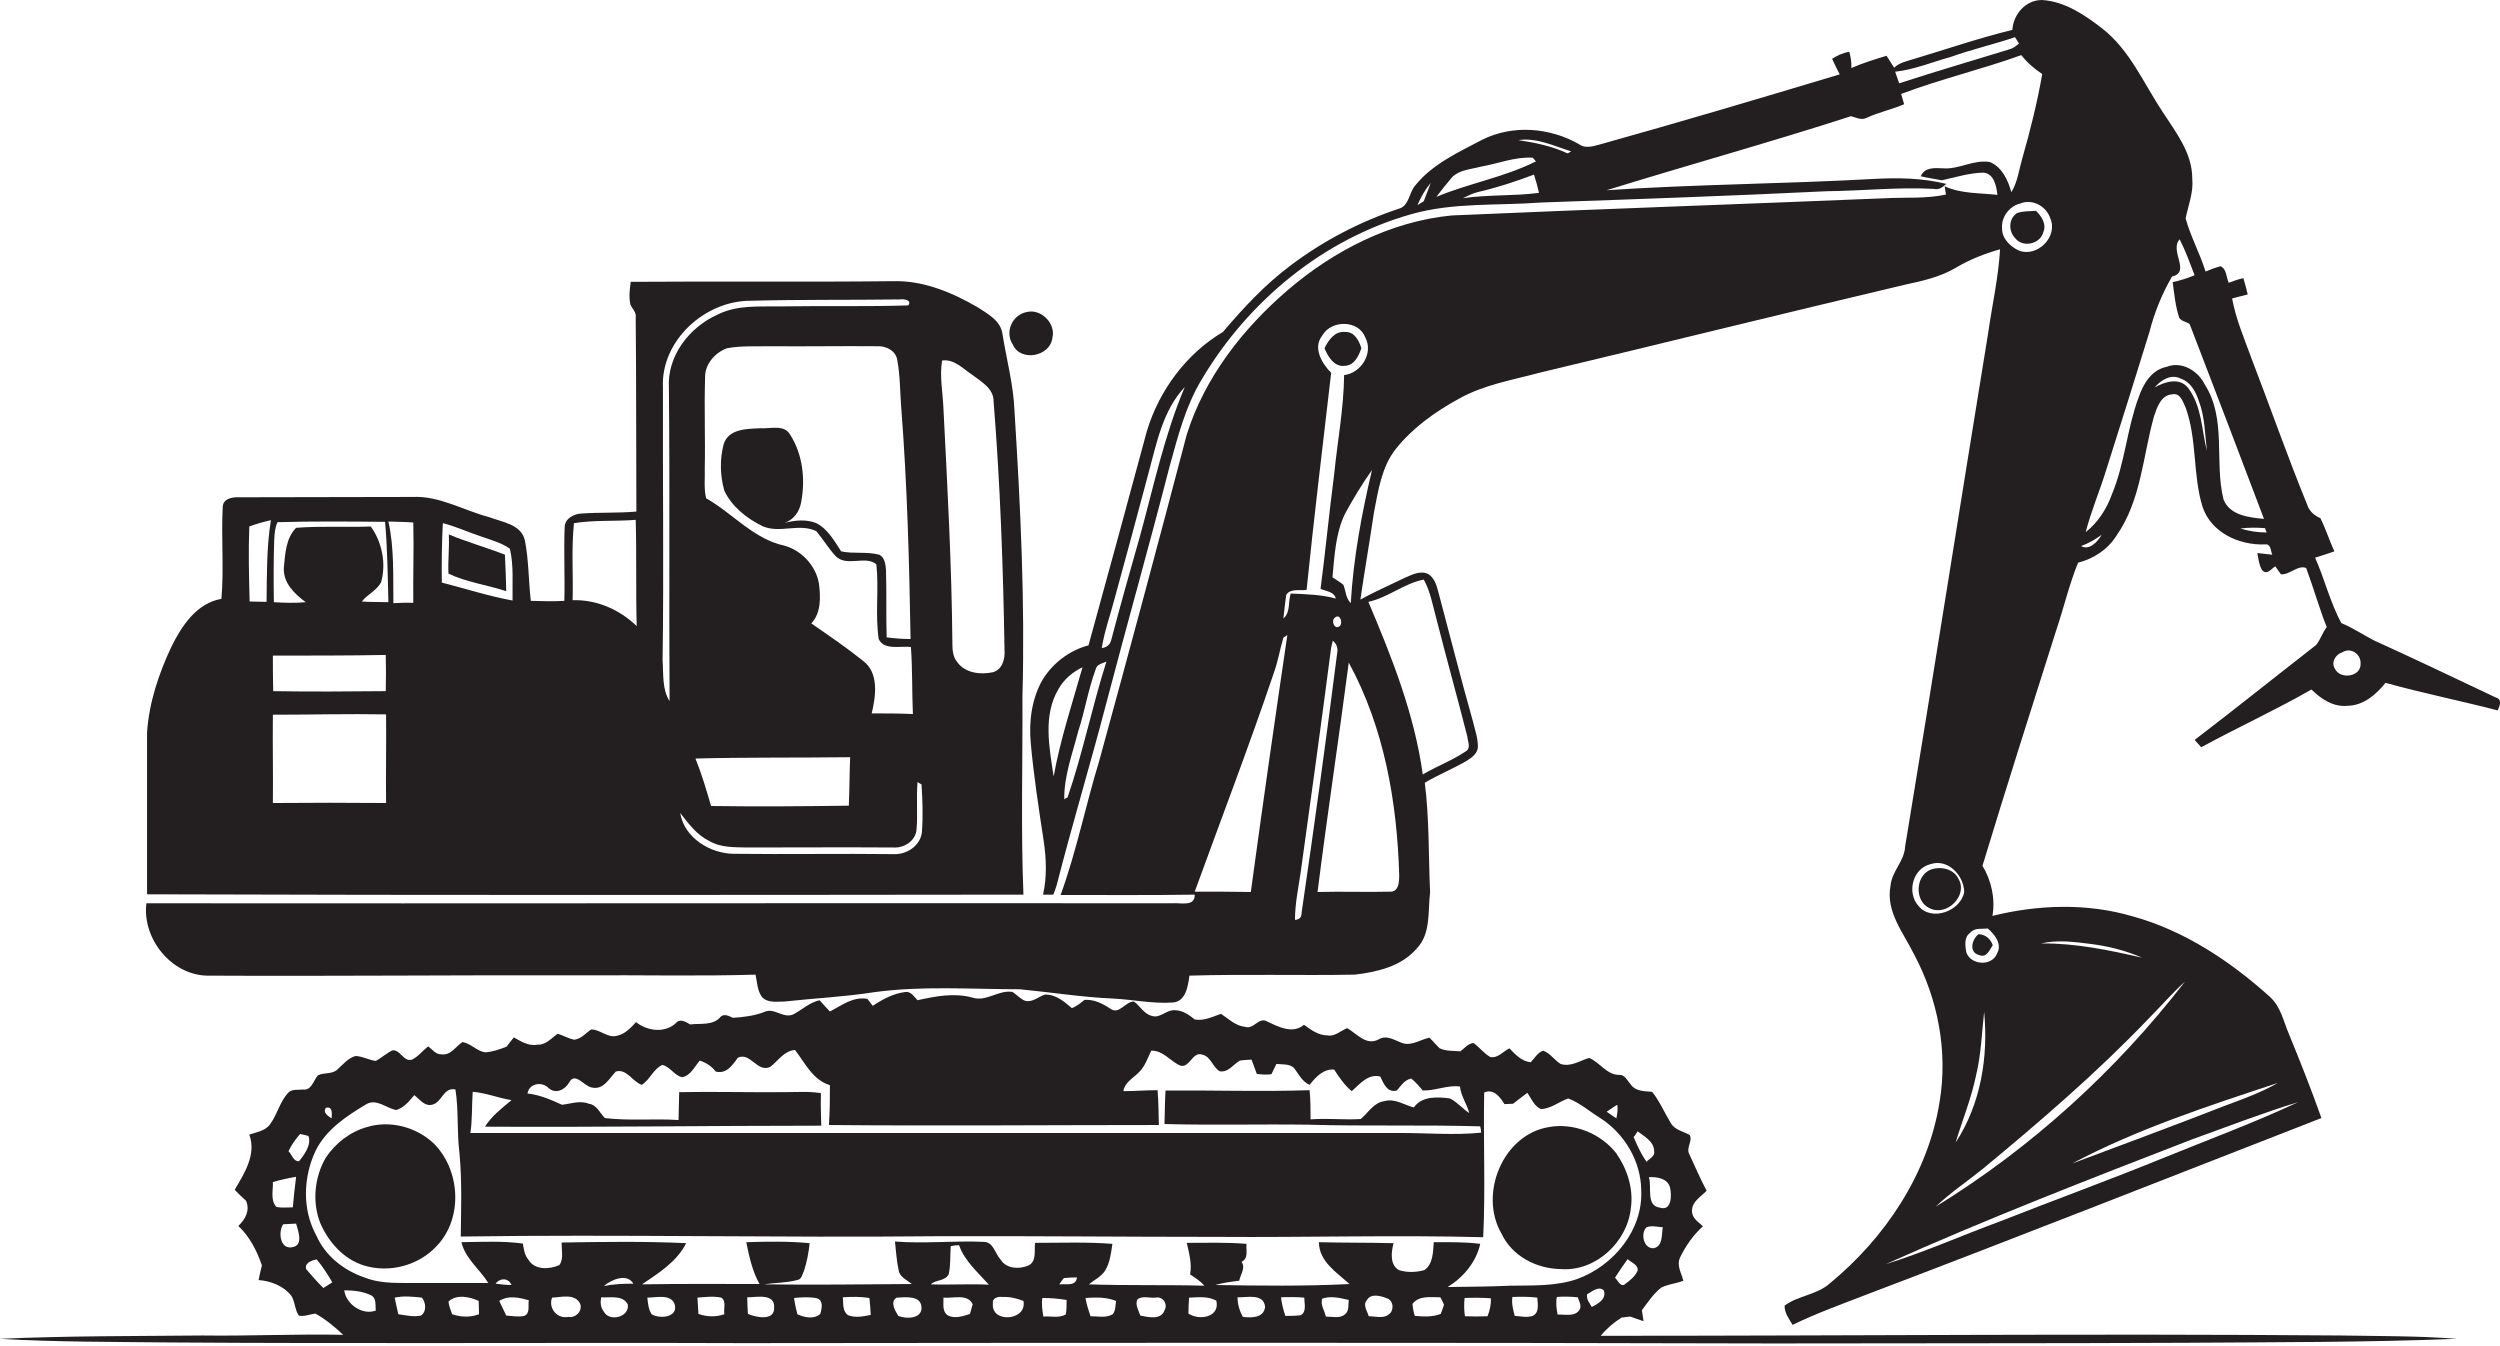 <?xml version="1.0" encoding="utf-8"?>
<!-- Generator: Adobe Illustrator 19.2.0, SVG Export Plug-In . SVG Version: 6.00 Build 0)  -->
<svg version="1.1" id="Layer_1" xmlns="http://www.w3.org/2000/svg" xmlns:xlink="http://www.w3.org/1999/xlink" x="0px" y="0px"
	 viewBox="0 0 753.1 405.4" enable-background="new 0 0 753.1 405.4" xml:space="preserve">
<g>
	<path fill="#231F20" d="M751.8,210.1c-12.2-5.8-24.4-11.6-36.7-17.2c-3.3-1.7-6.4-3.8-9.8-5.2c-3.4-6.3-5-13.2-7.9-19.7
		c1.9-0.6,3.8-1.2,5.8-1.9c-1.5-3.3-2.6-6.8-4.2-10c-1.8-0.8-3.4-2.1-4-4.1c-6-14.7-11.2-29.6-16.9-44.4c-2.1-5.8-4.6-11.6-5.7-17.7
		c1.5-0.4,3.2-0.8,4.7-1.2c-0.4-1.6-0.8-3.3-1.3-4.9c-1.5,0.3-2.9,0.8-4.4,1.4c-0.8-1.6-0.6-4.2-2.5-5c-1.5,0.4-3,1-4.5,1.6
		c-1.7-5.5-4.5-10.5-6-16c0.8-4,2.4-7.8,2-12c0-7.8-5-14-9-20.2c-5.7-8.6-9.8-18.5-18.1-25C628,4.5,622,0.4,615.1,0
		c-4.9,0-8.6,4.3-8.9,9c-10.2,2.5-20.1,5.9-30.1,8.9c-1.9,0.6-4,1-5.5,2.5c-0.8-1.2-1.5-2.4-2.3-3.6c-3.6,1.1-7.2,2.2-10.6,3.7
		c0.1-1.7-0.2-3.3-0.6-4.9c-1.9,0.3-3.6,1.1-5.2,2.1c0.7,1.6,1.5,3.2,2.3,4.7c-24.3,7.3-48.5,14.5-72.9,21.3c-1.9,0.5-4,1-5.7-0.3
		c-8.8-5-19.9-5.9-29.1-1.3c-7.2,3.8-15,7.3-20.2,13.8c-1.9,2.2-1.8,6.2-5,7c-11.7,3.9-22.8,9.7-32.7,17.2
		c-7.6,5.7-14.1,12.7-20.2,19.9c-11,6.5-19.2,17.6-22.9,29.8c-5.8,21.6-11.7,43.1-17.6,64.6c-5.7,1.5-10.7,5.3-13.8,10.3
		c-3.3,5.7-4.2,12.6-3.6,19.1c0.9,9.9,2.4,19.7,3.9,29.5c0.8,5.4,1,10.9-0.2,16.2c0.8,0,2.3,0,3.1,0c0.4-0.9,0.7-1.9,1-2.8
		c4.7-18.4,10.2-36.6,15-55c6.2-23.7,12.9-47.3,19-71.1c2.5-9,4.8-18.2,9.7-26.3c14-23.6,36.6-42.3,63.2-49.8
		c12.7-3.6,26.1-2.5,39.1-3.5c28.7-1,57.3-2,86-3.4c10.8-0.1,21.5-1.3,32.3-0.7c1.5,0.4,2.7-0.6,3.7-1.5c-7.2-1.8-14.6-1.9-21.9-1.5
		c-26.8,1.5-53.6,1.6-80.4,3.4c24.5-7.6,49.2-14.4,73.6-22.3c1.5,0.4,3.1,1.3,4.7,0.5c3.6-1.7,7.6-2.5,11.3-4.1
		c-0.2-0.8-0.7-2.3-0.9-3.1c11.9-4.5,24.3-7.4,36.2-11.7c1.8,2.3,3.9,4.1,6.3,5.7c-1.5,8.6-3.6,17-6,25.4c-1,3.4-1.4,7.1-3.3,10.2
		c-1-3.6-2.8-7.6-6.5-9.1c-4.9-0.8-9.3,2.3-14.1,1.9c-2.5-0.1-5.5-0.4-6.7,2.4c2.1,0.5,4.3,0.8,6.4,1.2c4.1-0.9,8.2-2.2,12.4-2.3
		c3.3,0.2,4,4.1,4.3,6.7c-5.3-0.6-11-0.3-15.9-2.6c0.1,0.6,0.3,1.9,0.4,2.5c-5.9,1.3-12,0.8-17.9,1.1c-43.7,1.8-87.4,3.3-131,5.2
		c-18.4,1.8-35.5,10.6-49.4,22.5c-13.5,11.6-25,26.3-30.4,43.5c-8.6,32.8-17.4,65.6-26.4,98.4c-4.1,13.4-6.8,27.1-11.6,40.3
		c13.5,0,27,0.1,40.4-0.1c0.1,3.7-4.2,2.4-6.6,2.6c-103-0.1-206.1,0.1-309.2,0c-1.3,10.6,7.4,21.5,18.2,21.8c38,0.2,76-0.2,114-0.1
		c17.1-0.1,34.2,0.3,51.3-0.2c0.5,2.3,0.5,4.9,2,6.8c1.7,1.8,4.5,1.3,6.7,1.3c9-1,18-1.4,26.9-2.8c14.6-2,29.3-0.9,44-0.9
		c9.4,0.9,18.7,2.4,28.1,2.8c6,0.3,11.9,1.6,17.9,1.2c4-0.2,4.7-5,5.1-8.1c16.6-0.5,33.2,0,49.8-0.3c6.8-0.8,14.1-2.5,18.7-7.9
		c4.3-4.5,3.3-11.2,4-16.9c-0.5-11-0.2-22-1.6-33c4-2.4,8.5-4.2,12.6-6.6c1.6-1,3.4-2.3,3.4-4.3c0-2.6-0.9-5.1-1.5-7.6
		c-3.7-13.1-7-26.2-10.5-39.3c-0.5-1.9-1.2-4-3-5.1c-2.3-1.1-4.8,0.2-6.9,1.1c-4.5,2.2-9.1,4.2-13.5,6.6c1.3-8.8,2.8-17.5,4.1-26.3
		c1.3-6.6,2.3-13.7,6.6-19.1c5.1-6.4,11.9-11.2,19-15.1c7.5-4.2,16-5.6,24.2-7.8c36.8-8.8,73.6-17.9,110.4-26.6
		c5.2-1.1,10.4-2.3,15-5c4.2-2.5,8.7-4.3,13.4-5.6c-0.5,8.5-2.4,16.9-3.6,25.3c-8.4,51.5-16.5,103.1-25,154.6
		c-0.2,4.4-4,7.4-4.4,11.8c-1.5,7.8,3.9,14.2,7.1,20.7c7.2,13.5,10.2,29.2,7.7,44.3c-3.4,21.7-16.4,41.1-33.2,54.9
		c-3.9,3.4-9.5,3.6-13.5,6.6c-0.1,2.1,1.3,4,2.4,5.8c7.2-3.5,14.7-6.2,22.2-9.1c45.8-17.4,91.4-35.4,137.1-53.2
		c-3-8.5-6.3-16.8-9.7-25.1c-1.7-3.9-2.5-8.4-5.8-11.4c-12-10.8-25.8-20-41.5-24.3c-13.7-4-28.3-3.5-42.1-0.1
		c0.9-5.2-0.3-10.6-3-15.1c7.2-23.7,14.7-47.3,22.2-70.9c2.3-6.8,3.9-13.8,6.6-20.4c4.7-1.2,9-4,11.6-8.2c7.4-10.6,7.9-23.9,11.3-36
		c0.9-2.6,2.1-6.3,5.4-6.5c2.5-0.6,3.3,2.3,4.1,4c3.5,9.6,2.1,20.2,5.1,29.9c2.6,7.8,11.1,11.6,18.8,11.3c1.8-0.3,1.7,2,2.2,3.1
		c-1.5-0.2-3-0.3-4.5-0.5c0.3,1.7,0.5,3.6,1.4,5.1c1.5,1.7,2.7-0.3,4-1.1c0.6,0.8,1.1,1.6,1.7,2.4c2.7,0.2,5.1-2.9,7.6-1.9
		c2.2,5.9,3.9,12,6.2,17.8c-1.3,1.7-1.9,3.8-3.2,5.4c-12.2,9.5-24.3,19.2-36.6,28.6c0.7,0.7,1.3,1.5,2,2.2c11-6,22.4-11.2,33.2-17.4
		c2.9,2.9,6.7,5.4,11,4.9c4.7-0.1,8.5-3.4,11.3-6.9c11.2,3.1,22.6,5.4,33.8,8.3C753,212.7,753.9,210.7,751.8,210.1z M317.4,233.9
		c-1.3-8.7-3.3-18.4,1.5-26.4c1.6-2.9,4.3-5.1,7.2-6.5C323,211.9,319.4,222.8,317.4,233.9z M321.6,240.2c-0.3,0.1-0.8,0.4-1,0.6
		c-0.1-7.1,2.5-13.8,4.2-20.5c2-6.1,3-12.5,5.2-18.5c0.3-1.7,2-1.9,3.3-2.5C329,212.8,326.2,226.8,321.6,240.2z M343.3,161.9
		c-2.9,10.2-5.8,20.4-8.5,30.7c-0.3,1.5-1.4,2.5-2.9,2.6c0.8-5.1,2.6-10,3.9-15c3.4-12.5,6.8-24.9,10.1-37.4
		c2.5-9.1,4.3-19.1,11-26.2C350.7,131.2,347.5,146.7,343.3,161.9z M428.9,60.6c-0.5,0.3-1.4,0.9-1.9,1.2c1-2.4,2.3-4.7,4-6.7
		C430.3,57,429.6,58.8,428.9,60.6z M437.5,53.3c2.3-2.2,5.7-2.3,8.6-3.1c5.2-0.9,10.2-3,15.6-2.7c0.3,0.3,0.7,0.8,1,1.1
		c-9.5,4.8-20.2,6.6-30,10.7C434.2,57.3,435.8,55.3,437.5,53.3z M440.7,59.7c1.4-0.7,2.8-1.4,4.3-1.8c5.8-1.3,11.5-3.2,17.1-5.3
		c0.6,1.8,1.1,3.7,1.5,5.5C456,59.1,448.3,58.6,440.7,59.7z M472.2,46.2c-4.7-2.2-9.7-3.2-14.8-4c5.5-0.8,10.8,1.8,15.9,3.4
		C473,45.8,472.5,46.1,472.2,46.2z M605.2,14.9c-11,3.4-22.1,6.6-33.1,10.2c-0.4-1.2-0.8-2.3-1.2-3.5c5.7-0.6,11.1-2.9,16.6-4.4
		c6.4-2.3,13-3.8,19.5-6c0.3,0.5,0.9,1.4,1.2,1.9C607.3,13.9,606.4,14.6,605.2,14.9z M376.8,268.7c-5.6-0.1-11.3-0.1-16.9-0.1
		c8-22,16.4-43.9,23.9-66.1c1.2-3.4,1.8-7,2.8-10.4c0.3-0.2,0.9-0.6,1.2-0.8C384,217.1,380.3,242.9,376.8,268.7z M386.6,186.3
		c0.3-2.4,0.5-4.8,0.9-7.2c1.4-1.9,4.1-1.1,6.1-1.4c2.2-21.8,4.9-43.6,7.4-65.4c-2.8-2.8-5.6-7.5-2.7-11.2c2.7-4.8,11-4.8,13,0.6
		c2.5,4.7-1.3,10.7-6.4,11.3c-0.1,10-2,19.9-3,29.9c-1.5,11.5-2.6,23-4.1,34.5c1.6,0.7,4.1,0.8,4.6,2.9c-4.4-1.2-9-1.3-13.6-1.5
		C388,181.3,388.8,184.5,386.6,186.3z M403.6,188.6c-1.6,1.3-2.8-1.7-1.4-2.6C403.7,184.8,404.6,187.6,403.6,188.6z M392.1,274.9
		c0,1.4-0.6,2.1-2,2.2c0-4.8,1-9.5,1.7-14.2c3.1-22.4,6.2-44.7,9.1-67.1c0.1-1,0.4-1.9,0.6-2.8c1.2,1,1.6,2.3,1.3,3.8
		C399.5,222.9,395.9,248.9,392.1,274.9z M428.9,174.6c2,3.6,2.7,7.8,3.8,11.8c3,11.8,6.3,23.6,9.3,35.4c0.1,1.4,1.2,3.6-0.4,4.5
		c-4.1,2.8-8.8,4.5-13,7c-2.5-18.1-9.3-35.3-16.4-52C418.2,180,423,175.7,428.9,174.6z M421.5,263.8c0,1.7-0.1,4.5-2.3,4.8
		c-7.4,0.2-14.8-0.1-22.3,0.1c2.9-23.1,6.4-46.1,9.4-69.1C417,219.2,420.9,241.8,421.5,263.8z M406.9,181.7
		c-1.5-1.5-1.5-3.7-2.2-5.5c-1-0.9-2.2-1.5-3.3-2.3c0.6-6.4,0.9-13.1,3.7-19c2.5-4.6,5.2-9.1,8.2-13.3
		C410.2,154.7,407.7,168.1,406.9,181.7z M578,273c-3.7-4-1.9-11.4,3.6-12.7c5.2-1.7,10,3.4,10.1,8.4C590.7,274.4,582,277.7,578,273z
		 M595.3,323.8c1.5-6.2,1.7-12.7,2.4-19c1.3,13.6-1,27.8-8.6,39.4C591.2,337.3,593.9,330.7,595.3,323.8z M692.3,332
		c-13.2,6.2-26.8,11.2-40.3,16.7c-16.4,6.7-33.2,12.8-49.7,19.3c-11.4,4.2-22.6,9.2-34.2,12.8c30.3-13.6,61.3-25.6,92.3-37.6
		C671,339.4,681.5,335.3,692.3,332z M686.2,326.2c-5.2,3-10.9,5-16.5,7.1c-15.1,5.9-30.3,11.5-45.5,17.2
		C643.8,340.1,665.1,333.2,686.2,326.2z M658.2,295.7c-20.7,26.8-46.2,50-75.1,67.8c4.4-4.2,9.5-7.6,14.2-11.4
		c17.3-14.3,34.4-29,49.9-45.2C650.9,303.2,654.3,299.2,658.2,295.7z M630.2,284.4c5.2,0.7,10.3,2,15.1,4.1
		c-10-2.3-20.1-4.4-30.4-4.3C620,283,625.2,283.8,630.2,284.4z M598.8,279.7c2.1,1.8,4.4,4.7,2.8,7.5c-1.5,4-8,3.6-9.3-0.4
		c-0.3-2-0.7-4.5,1.2-5.8C594.8,279.4,597,279.9,598.8,279.7z M608.2,75.5c-2.6-1.2-5.1-3.6-5.1-6.6c-0.3-3.4,2.1-6.8,5.5-7.6
		c3.6-1.5,7.8,0.8,9,4.4C620.1,71.3,613.7,77.6,608.2,75.5z M626.9,164.5c2.2-0.8,4.3-2,6.2-3.4
		C631.9,163.2,629.4,165.9,626.9,164.5z M659.1,116.8c-2.6-3.2-7-1.8-10-0.1c1.8-2.2,5-4.2,7.9-2.6c2.9,1,4.4,3.8,5.3,6.5
		c1.9,4.8,1.9,10.1,2.5,15.2C663.2,129.5,663.3,122.3,659.1,116.8z M669.8,150.4c-2.8-11.3,1-24.2-5.6-34.5c-2-4.2-7-7.2-11.5-5.4
		c-4.6,0.9-7.1,5.2-8.5,9.3c-3.5,9.5-4.1,19.7-8,29.1c-1.6,4.4-4.2,8.5-7.9,11.4c1.6-6.3,4.2-12.3,6.1-18.5
		c4.4-13.9,8.8-27.8,13.1-41.8c1.5-5.9,3.8-11.5,6.8-16.7c5.8-1.3-0.9-7.8,2.3-11.2c1.8,3.5,3.1,7.2,4.5,10.8
		c-2.1,0.9-4.3,1.6-6.6,2.1c0.5,3.6,0.8,7.3,2,10.8c0.7,1,2.1,1.1,3.1,1.8c7.5,19.5,15,39.1,22.4,58.7
		C677.4,155.9,671.6,155.2,669.8,150.4z M674.9,159.2c2.5-0.3,4.9-0.3,7.4-0.1c0.1,0.3,0.4,1,0.5,1.3
		C680.1,160.4,677.4,160,674.9,159.2z M703.4,201.5c-1.3-2,0.2-4.4,2.2-5c2.5-1.6,5.6,0.5,5.5,3.3
		C711.4,203.9,705,204.8,703.4,201.5z"/>
	<path fill="#231F20" d="M607.6,64.2c-2.6,1.7-2.6,5.5-0.5,7.6c2.3,2.9,7.5,1.7,8.4-1.8c1.1-2.4-0.5-4.9-2.2-6.5
		C611.4,63.7,609.4,63.5,607.6,64.2z"/>
	<path fill="#231F20" d="M308.3,269.5c-0.8-19.9-0.2-39.8-0.3-59.7c0.8-28.7-0.6-57.4-2.4-86.1c-0.3-7.8-2.4-15.4-3.6-23
		c-0.5-4.1-4.5-6.2-7.6-8.2c-7.6-4.4-16.2-8-25.1-7.8c-26.4,0.3-52.8,0-79.3,0.2c-0.3,2.3-0.6,4.6-0.1,6.8c0.5,1.3,1.9,2.4,1.6,4
		c0.2,19.5,0.1,39,0.2,58.4c-5.5,0.5-11.1,0.2-16.6,0.6c-2.2,0.1-4.9,1.5-5,4c-0.3,7.4,0.1,14.9-0.1,22.3c-3.4,0.2-6.8,0.1-10.1,0
		c-0.7-6.1-0.6-12.3-1.8-18.3c-1.2-4.8-6.8-5.4-10.7-6.9c-7.7-2-15-6.5-23.1-6.1c-17.3,0-34.7,0.1-52,0.1c-2-0.1-5,0.2-5.2,2.8
		c-0.5,9.3,0.4,18.6-0.4,27.8c-7.5,1.3-12,8.2-15.1,14.5c-3.8,8.1-6.7,16.8-7.3,25.7c0,16.3,0,32.5,0,48.8
		C132.1,269.7,220.2,269.6,308.3,269.5z M283.8,108.6c3.7-0.5,6.3,2.5,9.2,4.4c2.6,2,6.3,4,6.3,7.8c2,24.9,2.9,50,3.3,75
		c0.2,2.6-0.6,5.9-3.5,6.7c-3.7,0.8-8.3,0.3-10.7-3c-1.3-1.5-1.5-3.6-1.5-5.5c-0.2-23.7-1.5-47.4-2.7-71
		C284,118.1,283,113.3,283.8,108.6z M276.4,235.6c0.3,0.2,0.9,0.5,1.2,0.7c0.3,4.8,0.5,9.7,0.1,14.5c-0.5,4-4.6,6.7-8.5,6.5
		c-16-0.2-32,0.1-48-0.1c-7.2,0-15.1-4.8-16.3-12.3c2.5,3.2,5,6.6,8.7,8.4c3.5,2.1,7.6,1.9,11.5,2c14.7,0,29.4-0.1,44.1,0
		c3.2,0.2,6.6-2,6.9-5.4C276.5,245.2,276,240.4,276.4,235.6z M209.5,228.5c15.5-0.4,31.1-0.2,46.6-0.4c-0.2,4.9-0.2,9.7-0.4,14.6
		c-13.8,0.2-27.7,0.3-41.5,0.1C212.8,238,211.4,233.2,209.5,228.5z M238,130.9c-1.8-3.1-5.9-1.7-8.9-1.9c-4,0.2-9.6,0.1-11.1,4.8
		c-1.2,4.5-1.1,9.5,0.2,14c2.2,4.8,6.8,8.4,11.5,10.7c5.2,2.3,11-1,16.2,1.5c2,2.4,3.7,5.2,5.8,7.5c3.3,3.4,9-0.3,12.3,2.5
		c0.8,7.5-0.4,15.1,0.7,22.5c1.6,3.5,6.6,2,9.7,2.4c0.5,6.7,0.3,13.5,0.6,20.2c-4.1-0.2-8.3-0.2-12.4-0.2c1.2-5.2,2.3-12.2-2.7-15.9
		c-5-4-10.3-7.6-15.5-11.2c3-3.2,2.8-7.9,2.3-12c-0.9-5.3-5.1-9.9-10.3-11.4c-9.4-2-15.7-9.8-23.7-14.3c-0.7-3-0.3-6.1-0.4-9.1
		c0.2-9-0.2-18.1,0.1-27.1c-0.2-4.1,3-7.7,6.6-9c4.3-0.8,8.7-0.5,13.1-0.6c10.6,0.1,21.3-0.1,32,0c2.7-0.2,5.8,1.3,6.2,4.2
		c0.9,4.8,0.8,9.7,1.2,14.5c1.8,23.1,2.4,46.3,2.8,69.5c-2.4,0-4.8-0.2-7.2-0.5c-0.2-6.7,0-13.4-0.2-20.1c-0.1-1.7-0.3-3.9-2-4.8
		c-3.8-1-7.7-0.2-11.5-1c-2.1-3.2-4.1-6.9-7.7-8.6c-3-1.1-6.2-0.8-9.3,0c2.6-0.9,4.4-3.3,4.9-6C242.7,144.4,241.8,136.8,238,130.9z
		 M199.7,116.8c-0.7-14.2,12.7-26.3,26.5-26.2c15-0.4,30-0.2,45-0.4c1.1-0.2,3.6,0.2,2.4,1.8c-12.8,0.4-25.6,0.1-38.5,0.3
		c-6.4,0.1-13.1-0.5-19,2.5c-8.5,3.8-15.2,12.5-14.6,22.1c0.3,31.4,0,62.9,0.2,94.3c-2.3-3.6-1.8-8.2-2.1-12.3
		C200,171.5,199.6,144.1,199.7,116.8z M172.9,157.6c6.2-1,12.4-0.5,18.6-1c0.3,10.7,0,21.3,0.3,32c-5.2-5-12-8-19.3-7.8
		C172.7,173.1,172.1,165.4,172.9,157.6z M133.4,157.6c4,1,7.8,2.8,11.8,4.1c2.8,1,5.9,1.8,8.4,3.6c1.2,5.1,0.7,10.4,0.8,15.6
		c-7.2-1.3-14.2-3.6-21.3-5.4C133,169.6,133.1,163.6,133.4,157.6z M124.5,157.4c0.2,8.1-0.1,16.2,0,24.2c-2-0.1-4,0-6,0.1
		c-0.1-8.2,0.3-16.6-1.5-24.6C119.5,157.2,122,157.2,124.5,157.4z M82.6,162.8c0.1-1.9,0.2-3.8,1-5.5c10.8-0.3,21.6-0.2,32.4-0.1
		c0.7,8,0.8,16.1,1,24.2c-2.7-0.1-5.3,0-8-0.2c1.7-2.2,4.5-3.3,5.8-5.8c1.6-5.7,0.3-12-3.1-16.8c-7.5,0.3-15-0.2-22.5,0.4
		c-3.1,3.1-3.3,7.9-3.7,12.1c-0.2,4.5,3.2,7.8,6.6,10.3c-3.2,0.3-6.4,0.2-9.6,0C82.4,175,82.4,168.9,82.6,162.8z M116.2,197.3
		c0.1,3.6,0.1,7.3,0,10.9c-11.3,0.1-22.6,0.2-33.9,0c-0.1-3.6-0.1-7.1-0.1-10.7C93.5,197.5,104.9,197.5,116.2,197.3z M82.2,215.3
		c11.4,0,22.7-0.3,34.1-0.1c0.1,8.9-0.1,17.8,0,26.7c-11.4-0.1-22.7-0.1-34.1,0C82.3,233.1,82.1,224.2,82.2,215.3z M75.1,158.6
		c2.1-0.8,4.3-1.4,6.5-1.9c-1.3,8.1-1.2,16.4-1.3,24.6c-1.7,0-3.4-0.1-5.1-0.1C75,173.7,74.8,166.2,75.1,158.6z"/>
	<path fill="#231F20" d="M317,101.9c1.2-4.4-3.4-9-7.7-7.9c-4.4,0.8-6.7,6.1-4.2,9.8C307.4,109.1,316.3,107.4,317,101.9z"/>
	<path fill="#231F20" d="M405.1,110.2c2.9-0.1,4.2-3,5-5.3c-0.7-2.3-2.1-5-4.9-4.9c-3.1-0.3-5,2.4-6.2,4.9
		C400,107.4,401.9,110.6,405.1,110.2z"/>
	<path fill="#231F20" d="M135.1,172.8c5.4,2.6,11.7,3.4,17.4,5.3c-0.1-3.7-0.2-7.3-0.4-11c-5.6-2.2-11.4-3.8-16.9-6.1
		C135.4,165,134.9,168.9,135.1,172.8z"/>
	<path fill="#231F20" d="M590,264.8c-1.5-3.2-5.7-4-8.7-2.7c-4.4,2.1-4.5,9.5,0,11.5C586.4,276.2,592.9,269.8,590,264.8z"/>
	<path fill="#231F20" d="M596.2,287.7c2.2,1,3.2-1.6,4.1-3c-0.7-1.9-2.2-3.2-4.3-3.3C594,283,593,286.9,596.2,287.7z"/>
	<path fill="#231F20" d="M482.2,402.4c1.8-2.2,3.9-4,6.3-5.5c0.7-0.1,2-0.2,2.6-0.3c1.3,0.5,2.6,0.9,4,1.4c-0.1-0.8-0.4-2.5-0.5-3.3
		c1.8-2.4,3.4-4.9,5.8-6.8c2.1-1.1,4.5-1.2,6.7-2.1c-0.6-2.3-2.1-4.6-1-7c1.7-3.5,4-6.8,6.9-9.4c-1.4-1.3-3.4-2.5-3.3-4.7
		c0-2.8,2.7-4.2,4.4-6c-1.9-3.6-3.5-7.3-5.2-11c-1.1-1.9,1.1-4,0.1-5.8c-2-1.1-4.5-1.5-5.7-3.6c-1.9-3.1-3.3-6.5-5.6-9.4
		c-2.3-0.2-5.1-0.1-6.5-2.3c-1-1-1.6-2.8-3.3-2.8c-3.9,0.1-5.9-3.8-9.2-5.1c-2.8,0.8-5.5,2.8-8.6,1.8c-1.9-1.2-3.1-3.2-5.2-4
		c-1.7,0.5-2.6,2.3-3.8,3.5c-2.7-0.3-4.6-2.3-6.4-4.2c-1.9,0.9-3.5,3.1-5.8,2.6c-1.9-1.1-3.2-2.9-5-4.2c-1.7,0.1-2.7,1.6-4,2.5
		c-2.1-0.2-4.3,0-6.2-0.9c-1.1-1-2-2.2-3.1-3.2c-2.6,0.5-5.1,2.4-7.9,1.7c-2.4-0.8-4.9-2.7-7.4-1.2c-3.8,2-6.5-1.7-9.5-3.4
		c-1.9,0.8-3.7,2.6-5.9,2.2c-2.8,0-5-1.7-7.1-3.2c-3.4,2.9-7.7,0.6-11.1-1c-2.5-1.5-4.1,2.6-6.7,1.6c-2.9-0.3-4.9-2.4-7.2-3.9
		c-2.6,0.9-5.1,2.2-7.9,1.7c-1.7-1.4-3.7-2.8-6.1-2.8c-2.5-0.1-4.4,2.6-6.9,1.7c-2.3-0.6-3.5-3-5.3-4.3c-2.6-0.1-4.5,4.2-7.2,2.1
		c-2.3-1.5-4.8-2.8-7.7-2.6c-1.2,1-2.4,1.9-3.8,2.5c-2.3-2-4.9-4.2-8.1-4.1c-2,0.6-3.7,2.4-5.9,1.9c-1.5-0.5-2.6-1.9-3.9-2.7
		c-4.2-0.7-7.9,3.1-12.1,1.7c-5.5-1.5-11.1-0.4-16.5,0.8c-1-1-1.9-2.6-3.5-2.5c-3.7,0.4-7,2.2-10,4.2c-0.4-0.5-1.2-1.6-1.6-2.1
		c-4.3-0.8-7.8,2-11.3,3.8c-1.1-1.1-2.1-2.3-3.1-3.4c-3.1,0.7-5.3,2.9-8,4.3c-3.1,1.3-5.8-2.3-8.8-0.7c-3,1.1-6.1,1.5-9.3,1.7
		c-1.2-0.5-2.8-1.5-3.9-0.1c-2.3,2.5-6,1.7-9,2.1c-1.3-0.8-3.1-1.9-4.3-0.4c-3.4,3.1-8.6,2.4-12-0.3c-1.6,1.7-3.3,3.6-5.7,4.1
		c-2.8,0.8-5.1-1.9-7.8-1.9c-1.7,1.1-3,2.9-5.2,3.1c-1.7-0.4-3.3-1.3-4.9-1.8c-1.9,1.3-3.5,3.4-6.1,3.3c-2.6,0.5-5-1-7.1-2.2
		c-0.8,0.9-1.5,1.9-2.2,2.8c-2.1,0.8-4.3,1.6-6.5,1.7c-2.5-0.4-4.3-2.7-6.8-3.1c-2,1.3-3.5,4.1-6.3,3.7c-1.7,0.1-2.8-1.5-4-2.4
		c-1.7,1.3-3,3.1-4.9,4c-2.5,0.8-3.5-3.1-5.9-2.8c-1.8,0.9-3.3,2.3-5,3.2c-2.1-0.3-4-1.4-6.1-1.5c-2.2,0.6-3.7,2.5-5.3,3.9
		c-1.5,1.7-4.1,1-6,1.9c-1.4,1.5-1.9,4.7-4.6,4.3c-1.4,0.2-3.2-0.2-4.3,0.9c-2.6,2.7-3.3,6.5-5.5,9.5c-1.4,2.1-4.1,2.4-6.3,3.2
		c2.2,5.9-1.5,11.7-4.4,16.6c1.1,1.2,2.3,2.3,3.4,3.3c1.3,2.9-0.2,5.6-2.3,7.6c3.4,3.2,5.6,7.5,7.1,11.9c-0.4,1.5-0.7,2.9-1,4.4
		c3.8,0.3,7.6,1.8,9.9,4.8c1.1,1.8,1,4.1,2.2,5.9c1.6,0.4,3.3-0.4,5-0.6c3.1,1.7,5.8,4,8.4,6.4c-14.1-0.3-28.3,0.4-42.4,0.2
		c-20.4,0.2-40.8,0.1-61.1,1c17,1,34.1,0.9,51.2,1.1c57.6,0.4,115.3,0,172.9,0.2c103.3-0.1,206.7-0.2,310,0.1
		c41.3-0.1,82.7,0,124-0.2c27.4-0.2,54.7-0.1,82.1-1.2c-11.7-0.9-23.4-0.8-35-1C630.9,401.7,556.5,402.4,482.2,402.4z M493.3,382.8
		c-0.7,1.6-2.1,2.8-3.5,3.8c-1.5,1.6-2.4-0.9-3.3-1.7c1.2-1.9,2.5-3.8,3.8-5.6C491.5,380.4,493.6,381,493.3,382.8z M498.2,376
		c-3.1,0.3-4.1-4.5-2.2-6.3c1.6-0.6,3.3-0.1,4.9,0C500.5,371.8,501,375.4,498.2,376z M503.1,357.8c0.5,2.2,0.5,7.1-3,6
		c-4.4-0.5-2.4-6.2-3.4-9.2C499.3,354.5,502.4,355,503.1,357.8z M493.3,340.8c2,1.5,5,3.1,5,6c0.3,1.6-1.5,2.2-2.3,3.2
		c-1.6-2.3-2.8-4.9-3.9-7.5C492.5,342.2,493,341.3,493.3,340.8z M487.2,332.8c0.2,1.4,0,2.8-0.3,4.1c-1-0.7-1.9-1.3-2.9-2
		C485.1,334.2,486.1,333.4,487.2,332.8z M142.4,328.9c4,0.3,7.8,1.9,11.7,2.5c-2.9,2.4-6,4.8-8,8c33.8,0.2,67.5-0.3,101.3-0.3
		c-0.1-3.3-0.2-6.5-0.1-9.8c-3.6-0.6-7.3-0.3-11-0.3c-10.6,0.1-21.1-0.2-31.7,0c-0.1,2.8-0.1,5.6-0.2,8.4
		c-7.4-0.5-14.8,0.3-22.2-0.6c-1.5-1.5-2.4-4-4.8-4.3c-2.7-1.1-5.4,0-8.1,0.3c-3.3-1.5-6.7-3-10.4-3.4c0.5-3.1,4.4-3.7,6.4-1.6
		c2.2,1.9,5,0.4,6.2-1.8c1.8-3.2,4.5,1.3,6.8,1.6c3.5,0.8,5.2-2.7,7.2-4.8c3.2-1,5,3,7.8,4c2.5-1.5,3.5-4.8,6.2-6
		c2.4,0.5,3.6,3.2,6,3.7c2.6-0.5,3.7-3.2,5.3-5c1.9,0.6,3.6,1.7,4.8,3.3c3.3,0.8,5-1.9,6.7-4.2c3.8-1.7,5.8,4.6,9.7,2.8
		c2.4-1.8,4.2-4.9,7.5-5.1c3,3.9,5.3,9,10.5,10.6c0,4,0,8-0.3,12c33.1,0.3,66.3,0,99.4,0c-0.1-3.5-0.1-7-0.4-10.5
		c-3.4,0-6.9,0.3-10.3,0.3c0.4-2.6,2.9-3.9,4.6-5.6c1.9-1.8,2.7-4.3,3.8-6.6c3.5-0.1,5.6,3,8.5,4.4c3,1.3,3.8-4.3,6.9-3.2
		c2.6,0.6,3.1,3.8,5.2,5c2.6,0.5,4.1-2.1,6.1-3.2c1.2-0.2,2.3-0.2,3.5-0.3c0.5,1.4,1.1,2.8,1.6,4.3c1.5,0.2,2.9,0.3,4.4,0.1
		c0.5-1,1-2.1,1.5-3.1c1.8,0.2,3.9-0.1,5.3,1.2c1.4,1.8,2.4,4.1,4.7,5.1c1.8-2.3,4.2-4.9,7.4-4.6c1.5,2.3,3.1,4.7,5.3,6.5
		c2.5-2.2,4.9-5.3,8.6-4.4c1,2.1,2.1,5,5,4.2c1.2-1.4,2.3-3.2,4.3-3.6c1.3,1,2.4,2.3,3.5,3.6c3.8,0.1,7.4-1.7,11.2-1.2
		c0.3,2.9,2.1,5.3,2.8,8c-2-1.3-3.6-3.3-5.8-4.4c-3.7-0.5-8.4-0.8-10.9,2.7c-2.9-0.7-5.6-2.8-8.8-1.9c-3.3,0.4-4.9,3.5-7.2,5.4
		c-5,0.3-10.1-0.3-15.1,0.1c0-2.9,0-5.8-0.3-8.8c-14.4,0.5-28.9,0-43.4,0.1c-0.2,3.3-0.2,6.7-0.3,10.1c14.4,0.4,28.8,0,43.2,0.2
		c17.3,0.5,34.6,0,51.9,0.5c0.1,0.5,0.3,1.4,0.3,1.9c-8,0.8-16.1,0.1-24.2,0.1c-93.4,0-186.8,0-280.3,0
		C142.3,337.5,142.1,333.2,142.4,328.9z M98.2,333.7c2.2-0.5,1.7,2,1.7,3.2C98.8,336.2,97.1,335.1,98.2,333.7z M82.2,356.1
		c2.3-0.7,4.6-1.2,7-1.6c-0.4,3.1-0.7,6.1-1,9.2c-1.6,0-3.3,0.2-4.9-0.1C81.4,361.7,82.3,358.6,82.2,356.1z M88.1,375.7
		c-3.7,0.8-4.4-4.5-2.8-6.9c1.3-0.1,2.6-0.1,3.9-0.2C89.8,370.8,91.5,375.1,88.1,375.7z M90.1,349.8c-1.7,0.2-2.2-2.1-3.2-3
		c0.9-1.9,2.1-3.6,3.5-5.2c0.6,0.1,1.8,0.4,2.5,0.6C93.9,344.8,91.7,347.8,90.1,349.8z M97.4,388c-1.8-1.8-3.5-3.7-5.1-5.6
		c-0.8-1.8,1.6-2.8,3.1-3c1.8,2.1,3.3,4.5,4.7,6.9C99.1,386.9,98.2,387.5,97.4,388z M103.7,388.7c2.8,0,5.6,0.3,8.1,1.5
		c1.7,0.9,1.2,3,1.4,4.6C109.1,396.3,104.2,392.8,103.7,388.7z M126.8,396.3c-2.3,0.5-4.6-0.1-6.8-0.4c-0.4-1.7-0.8-3.4-1.1-5
		c2.7-0.6,5.5-0.3,8.2,0C128.3,392.4,128.6,395.1,126.8,396.3z M136.2,395.9c-0.4-1.3-1-2.5-1.1-3.8c2.3-2.3,6.4-1.5,9.1-0.2
		c0,1.3,0.1,2.7,0.1,4C141.7,396.9,138.9,396.8,136.2,395.9z M157.9,396.4c-1.8,0.4-3.6,0-5.4-0.1c-0.7-1.5-1.4-2.9-2.1-4.4
		c2.7-1.8,6.1-1,8.9-0.2C159,393.2,159.8,395.7,157.9,396.4z M149.3,386.7c1.3-1.8,3.9-1.8,4.8,0.4
		C152.5,387.1,150.9,386.9,149.3,386.7z M171.2,396.7c-3.3,0.7-6.1-2.6-4.9-5.8c2.8-0.1,6.9-1.4,8.5,1.9
		C175.5,395,173.4,397.1,171.2,396.7z M181.9,395.1c-1-1.2-1.1-2.8-0.8-4.3c2.7,0.2,6.4-0.8,8,2.1
		C189.8,396.8,183.5,398.3,181.9,395.1z M181.9,387.4c2.2-1.9,7-4,8.9-0.7C187.8,386.7,184.8,386.8,181.9,387.4z M196.3,395.9
		c-1-1.5-1.1-3.3-1.3-5c2.6,0,7-1.2,8.2,1.9C204.5,396.9,198.7,397.4,196.3,395.9z M218.2,395.9c-2.6,0.9-5.3,0.8-7.8-0.1
		c-0.1-1.6-0.2-3.2-0.3-4.9c2.4-0.2,4.8-0.5,7.2,0C218.9,392,217.9,394.3,218.2,395.9z M225.3,395.8c-0.1-1.7-0.2-3.3-0.2-5
		c2.8,0,8.4-1.3,8.1,3.1C233.4,398,227.8,396.9,225.3,395.8z M247.1,395.8c-1.9,1.7-4.8,1.1-6.9,0.1c-0.4-1.6-0.8-3.3-1-4.9
		c2.3-0.2,4.6-0.4,6.9,0.1C248.1,391.7,247.6,394.2,247.1,395.8z M255.5,396.2c-1.8-1.2-1.4-3.6-1.6-5.4c2.7-0.2,5.4-0.2,8,0.2
		c0.2,1.7,0.3,3.4,0.4,5.1C260.2,396.5,257.8,397.1,255.5,396.2z M270.6,396.4c-0.9-1.5-2.6-4.2-0.5-5.5c2.6-0.1,7.4-0.8,7.5,3
		C277.7,397.3,273,397.4,270.6,396.4z M292.2,395.8c-2.1,0.7-4.5,1.5-6.6,0.5c-1.9-1.2-1.3-3.5-1.4-5.4c2.9,0.3,7.3-1.3,8.8,2
		C292.7,393.9,292.5,394.8,292.2,395.8z M280.4,386.9c1.5-1.5,4.4-0.9,5.4-3.1c0.6-2.8,0.4-5.6,0.6-8.4c0.8-0.2,1.6-0.3,2.5-0.3
		c1.7,4.8,5.7,8.2,9,11.9C292.1,386.7,286.2,387.1,280.4,386.9z M299.1,392.7c-0.3-1.7,1.6-2.2,2.9-2c2.2-0.1,4.3,0.4,6.3,1.2
		C309.5,397.9,298.5,398.7,299.1,392.7z M321.1,395.9c-2,1.3-4.6,0.5-6.8,0.7c-0.3-1.9-0.6-3.8-0.3-5.6c2.4,0,4.9,0.2,7.3,0.6
		C321.3,393,321.3,394.5,321.1,395.9z M319.1,386.9c0.3-0.5,1-1.5,1.4-1.9c1.3-0.1,2.6-0.2,3.9-0.2
		C324.2,387.6,321,386.7,319.1,386.9z M335.2,395.9c-2,1.2-4.5,0.6-6.7,0.6c-0.6-1.8-1.2-3.6-1.5-5.5c3.1-0.2,6.3-0.3,9.2,0.9
		C336,393.2,336.1,394.8,335.2,395.9z M350.8,394.7c-1,3-4.9,2.1-7.3,1.6c-0.5-1.5-1.6-3.3-0.9-4.8c1.3-1.3,3.8-0.4,5.5-0.6
		C350.3,390.4,351.9,392.9,350.8,394.7z M358,395.7c0-1.6,0.1-3.2,0.2-4.8c2.7-0.1,5.6-0.5,8.2,0.9
		C367.6,396.8,361.3,397.9,358,395.7z M374.4,396.7c-1-1.8-1.6-3.8-1.6-5.9c2.8,0.1,7.9-1.3,8.3,2.9
		C380.7,397.1,376.9,397,374.4,396.7z M391.8,396.2c-1.5,0.2-3,0.2-4.6,0.2c-0.6-1.8-1.1-3.7-1.3-5.6c2.3-0.1,4.7-0.1,7,0.1
		C392.9,392.7,393.7,395.2,391.8,396.2z M405.2,395.9c-1.6,1.4-3.8,0.7-5.8,0.7c-0.4-1.8-1.7-3.6-1.1-5.4c2.6-0.9,5.4-0.2,8,0.4
		C406.1,393,406.5,394.8,405.2,395.9z M418.3,396c-1.7,1.3-4,0.5-6,0.5c-0.4-1.6-1.9-3.4-0.5-4.9c1.2-2.1,4.2-1.2,6-0.5
		C419.9,391.8,420,394.9,418.3,396z M434,395.8c-2.5,1-5.2,0.8-7.8,0.6c-0.4-1.2-0.6-2.4-0.7-3.6c1.9-2.6,5.5-2,8.4-2
		c0.3,0.5,0.8,1.6,1.1,2.2C434.7,393.9,434.4,394.9,434,395.8z M448.1,396.5c-2.3,0.1-4.5,0.1-6.8,0c-0.3-1.9-0.3-3.7-0.1-5.5
		c2.6-0.1,5.2-0.1,7.9,0.1C449.2,392.9,448.8,394.8,448.1,396.5z M436.1,387.7c4.7-2.9,8.6-7.5,9.8-13c-4.6-0.6-9.3-0.5-14-0.5
		c-0.2,2.9-0.2,6.6-2.8,8.4c-2.5,0.7-5.2,0.8-7.7,0c-2.8-1.6-2.3-5.5-1.6-8.1c-7.5-0.2-15-0.1-22.5-0.3c0.1,5.9,5.3,9,9.2,12.6
		c-13.5,0.7-27,0.5-40.4,0.3c2.4-0.7,4.8-1,7.2-1.3c0.4-1.9,2-3.9,0.7-5.7c2.2-1,1.3-3.5,1.5-5.4c-6-0.5-12-0.3-18-0.3
		c0.7,3.1,1.6,6.3,1,9.5c1.5,1,3.1,2,4.3,3.4c-11.6-0.3-23.2,0-34.8-0.4c1.7-1.4,3.8-2.3,5-4.3c1.4-2.4,1.7-5.2,2.1-7.9
		c-7.7-0.6-15.5-0.3-23.3-0.3c-0.3,2.3,0.6,5.8-2.2,6.9c-2.7,1.1-6.5,0.9-8.2-1.9c-1.7-1.8-2.1-5.3-5.1-5.3
		c-8.9-0.4-17.8,0.6-26.7-0.1c0.3,2.9,0.5,5.8,1.1,8.6c0.3,2.1,2.5,3,4,4.2c-14.9,0.1-29.8,0.3-44.6,0.1c3.3-0.5,6.7-0.4,10-1.3
		c1.4-0.1,1.6-1.8,2.1-2.8c0.9-2.7,1.4-5.5,1.7-8.3c-6.3-0.6-12.8-0.5-19.1-0.3c0.9,4.3,1.8,8.7,4,12.6c-11.8,0-23.6-0.1-35.4,0.1
		c5-3.4,10.5-6.8,13.3-12.4c-12.5-0.6-25-0.4-37.5-0.2c-0.1,2.2,0.7,4.9-0.7,6.8c-2.9,1.3-7.4,1.6-9.3-1.6c-1.2-1.4-1.4-3.2-1.7-4.9
		c-6.1-0.8-12.3-0.5-18.5-0.4c1.2,5,5.5,8.1,8.1,12.3c-7,0-14.1,0-21.1,0c-5.3-0.1-10.9,0.4-16-1.6c-6.3-2.1-12-6.5-14.7-12.7
		c-4.3-7.8-4-17.6-0.2-25.6c3.2-6.4,9.3-10.4,15.3-14c3-1.7,6,1.2,8.9,1.8c2.4-0.7,3.9-2.6,5.5-4.5c1.6,1.2,3,3.4,5.3,2.9
		c3.1-0.6,3.4-5.4,7.1-4.6c1,6.3,0.4,12.8,1.2,19.1c0.8,8.4,0.5,16.8,0.4,25.2c47.8-0.7,95.6,0.4,143.4-0.1
		c28.3-0.1,56.6,0.2,84.9,0.2c26.5,0.2,53.1-0.6,79.7,0.1c0.7-14.5,0-29.1,0.3-43.6c2.9-1.2,4.7,1.3,6.1,3.5c0.7,0,2-0.1,2.6-0.1
		c1.4-1.1,2.8-2.2,4.3-3.3c1.2,1.7,2,4,4.1,4.9c3-0.1,5.4-2.2,8.2-3.2c3.5,1.3,6.4,3.9,9.5,5.8c7.4,4.7,12.4,13,12.5,21.8
		c0.6,12-8.3,22.8-19.3,26.8c-6.4,2.2-13.3,1.9-19.9,2C448.8,387.6,442.4,387.6,436.1,387.7z M461.7,396.4c-1.8,0.6-3.6,0.1-5.4,0
		c-0.5-1.9-1-3.8-0.7-5.7c2.5-0.1,5-0.1,7.5,0.2C463.2,392.8,463.8,395.4,461.7,396.4z M475.9,394.4c-1.3,2.4-4.5,1.5-6.7,1.6
		c-0.3-1.8-0.6-3.6-0.2-5.3c2.1-0.2,4.2-0.1,6.3,0.1C475.6,391.9,476.5,393.2,475.9,394.4z M478.1,389.9c1.4-0.8,3.5-2.6,5-1.2
		c1,2.5-1.7,4.1-3.6,5C478.9,392.6,477.8,391.4,478.1,389.9z"/>
	<path fill="#231F20" d="M110.6,339.5c-5.1,1.4-9.6,4.9-12.5,9.3c-3.4,5.9-4.1,13.4-1.6,19.7c2.5,5.7,7,10.8,13.1,12.7
		c7.7,2.4,16.6,0,22-5.9c8-8.4,7.1-23-1.1-31C125.3,339.5,117.5,337.4,110.6,339.5z"/>
	<path fill="#231F20" d="M491.3,363.8c0.8-5.9-1.2-11.8-4.5-16.5c-4.7-5.9-12.7-9.1-20.1-7.8c-14,2.2-21.3,20.2-14.4,32.1
		c3.2,6.8,10.5,10.6,17.9,10.7C480.7,383.1,490.3,374.1,491.3,363.8z"/>
</g>
</svg>

